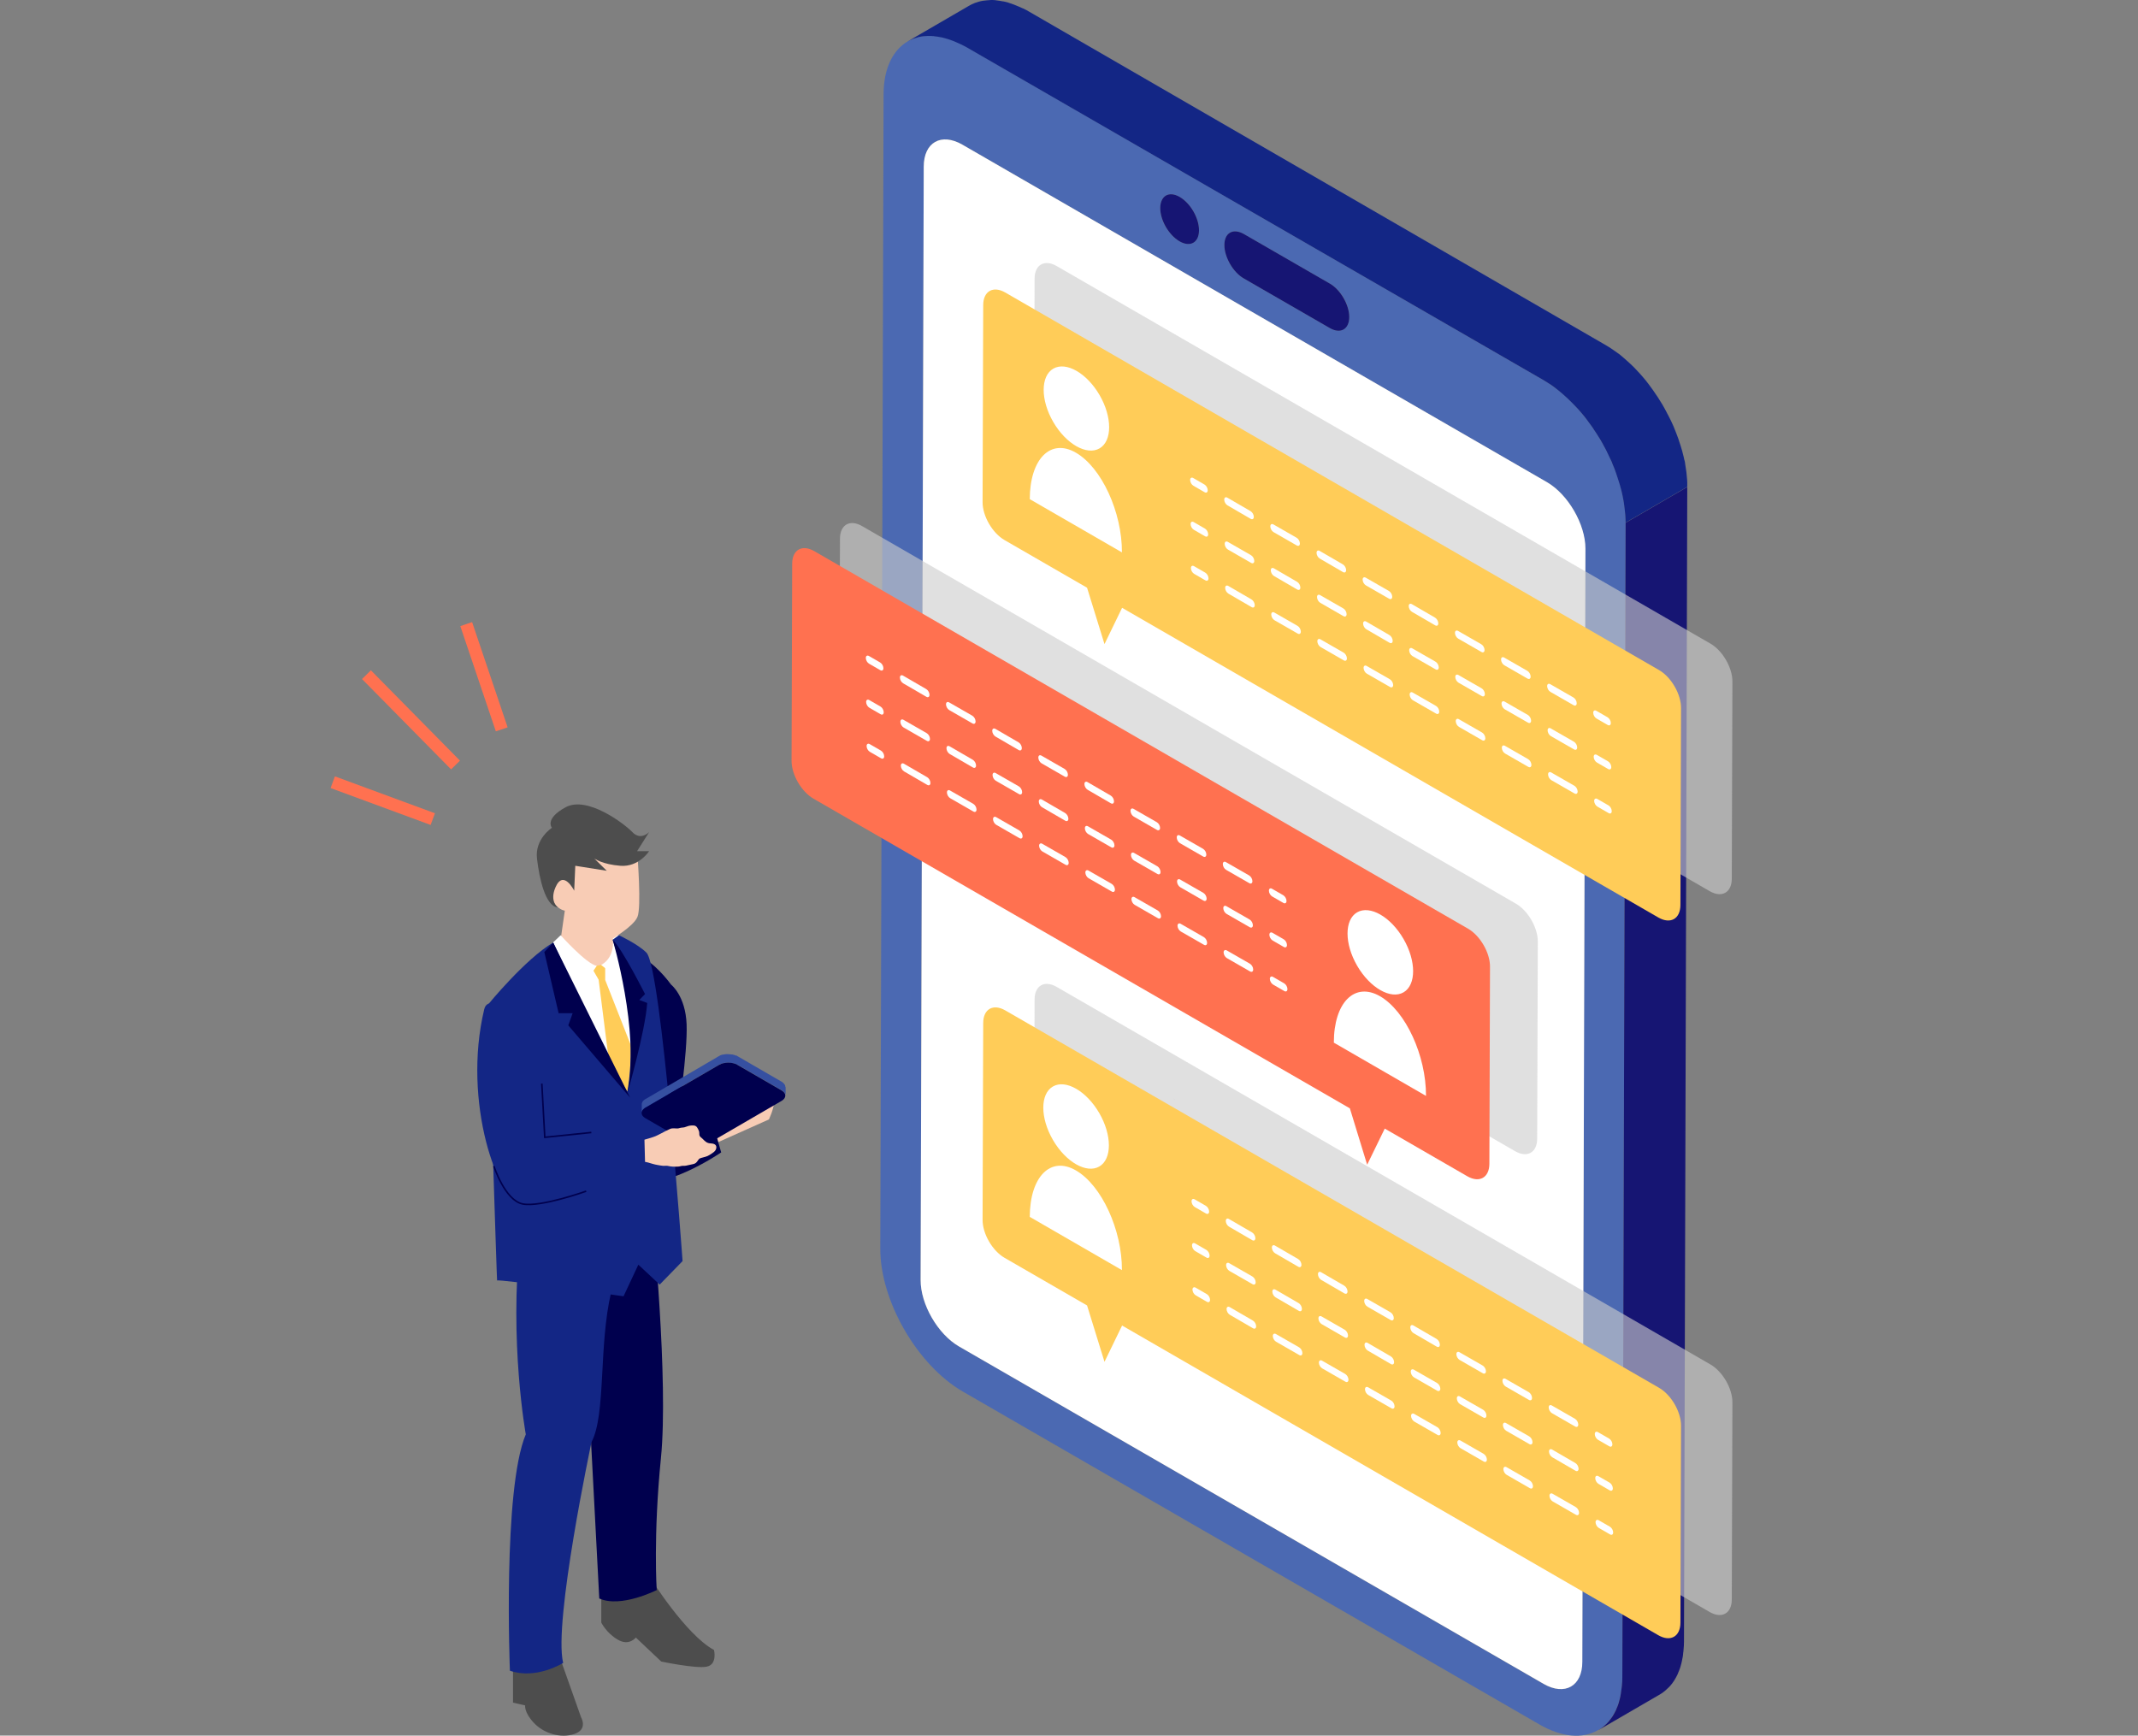 <?xml version="1.0" encoding="utf-8"?>
<!-- Generator: Adobe Illustrator 27.0.0, SVG Export Plug-In . SVG Version: 6.00 Build 0)  -->
<svg version="1.1" id="_レイヤー_2" xmlns="http://www.w3.org/2000/svg" xmlns:xlink="http://www.w3.org/1999/xlink" x="0px"
	 y="0px" viewBox="0 0 1373.2 1114.8" style="enable-background:new 0 0 1373.2 1114.8;" xml:space="preserve">
<rect x="0" y="0" width="1373.2" height="1114.8" fill="#808080" stroke="none"/>
<style type="text/css">
	.st0{fill:#4B69B2;}
	.st1{fill:#161573;}
	.st2{fill:#FFFFFF;}
	.st3{fill:#132685;}
	.st4{fill:#00004E;}
	.st5{fill:#FF7150;}
	.st6{opacity:0.61;}
	.st7{fill:#CCCCCC;}
	.st8{fill:#FFCC58;}
	.st9{fill:#4D4D4D;}
	.st10{fill:#F8CCB5;}
	.st11{fill:#040000;}
	.st12{fill:#3650A1;}
	.st13{fill:none;stroke:#00004E;stroke-miterlimit:10;}
</style>
<g id="_レイヤー_1-2">
	<g>
		<g>
			<g>
				<g>
					<g>
						<path class="st0" d="M991.1,244c29.2,16.9,53.1,58.2,53,91.8l-2.1,741.4c-0.1,33.6-24.1,47.3-53.3,30.4L618.4,893.8
							c-29.2-16.9-53.1-58.2-53-91.8l2.1-741.4c0.1-33.6,24.1-47.3,53.3-30.4L991.1,244L991.1,244z M1016.2,1067.4l2-715
							c0-15.7-11-34.9-24.7-42.7L618.1,92.9c-13.6-7.9-24.8-1.5-24.8,14.2l-2,715c0,15.6,11,34.9,24.6,42.7l375.5,216.8
							C1005,1089.4,1016.2,1083,1016.2,1067.4 M798.9,150.3c-6.8-3.9-12.5-0.8-12.5,7.1c0,7.9,5.6,17.5,12.4,21.4l55.3,31.9
							c6.8,3.9,12.4,0.8,12.5-7.1s-5.5-17.5-12.4-21.4L798.9,150.3 M757.7,126.5c-6.9-4-12.4-0.8-12.5,7.1s5.5,17.5,12.4,21.4
							c6.9,4,12.4,0.8,12.5-7.1S764.6,130.4,757.7,126.5"/>
						<path class="st1" d="M757.7,126.5c6.9,4,12.4,13.5,12.4,21.4c0,7.9-5.6,11.1-12.5,7.1c-6.9-4-12.4-13.5-12.4-21.4
							C745.3,125.7,750.8,122.5,757.7,126.5z"/>
						<path class="st1" d="M854.2,182.2c6.8,3.9,12.4,13.6,12.4,21.4c0,7.9-5.6,11.1-12.5,7.1l-55.3-31.9
							c-6.8-3.9-12.4-13.6-12.4-21.4c0-7.9,5.6-11,12.5-7.1L854.2,182.2L854.2,182.2z"/>
						<path class="st2" d="M993.6,309.7c13.6,7.9,24.7,27.1,24.7,42.7l-2,715c0,15.6-11.2,22-24.8,14.2L615.9,864.8
							c-13.6-7.9-24.7-27.1-24.6-42.7l2-715c0-15.7,11.2-22,24.8-14.2L993.6,309.7L993.6,309.7z"/>
					</g>
					<path class="st1" d="M1044.1,335.8l-2.1,741.4c0,1.9-0.1,3.8-0.3,5.6c0,0.6-0.2,1.2-0.2,1.7c-0.2,1.2-0.3,2.4-0.5,3.6
						c-0.1,0.5-0.2,1.1-0.3,1.6c-0.2,1.1-0.5,2.2-0.8,3.2c-0.2,0.5-0.3,1-0.4,1.4c-0.4,1.2-0.8,2.3-1.3,3.3
						c-0.1,0.3-0.2,0.5-0.3,0.8c-0.6,1.3-1.3,2.5-2,3.7c-0.2,0.3-0.4,0.6-0.6,0.9c-0.6,0.8-1.2,1.6-1.8,2.4c-0.3,0.3-0.6,0.7-0.9,1
						c-0.6,0.7-1.3,1.3-2,1.9c-0.3,0.3-0.6,0.5-0.9,0.8c-1,0.8-2,1.5-3.1,2.2l39.6-23c1.1-0.6,2.1-1.4,3.1-2.2
						c0.3-0.2,0.6-0.5,0.9-0.8c0.7-0.6,1.3-1.2,2-1.9c0.3-0.3,0.6-0.6,0.9-1c0.6-0.7,1.2-1.5,1.8-2.4c0.2-0.3,0.4-0.6,0.6-0.9
						c0.7-1.2,1.4-2.4,2-3.7c0.1-0.2,0.2-0.5,0.3-0.8c0.5-1.1,0.9-2.2,1.3-3.3c0.2-0.5,0.3-1,0.4-1.4c0.3-1,0.6-2.1,0.8-3.2
						c0.1-0.5,0.2-1,0.3-1.6c0.1-0.3,0.1-0.6,0.2-0.9c0.2-0.9,0.2-1.8,0.3-2.7c0.1-0.6,0.2-1.1,0.2-1.7c0.2-1.8,0.3-3.7,0.3-5.6
						l2.1-741.4L1044.1,335.8L1044.1,335.8z"/>
					<path class="st3" d="M1001.1,250.9c1.6,1.3,3.1,2.6,4.6,4c0.3,0.3,0.7,0.6,1,0.9c1.8,1.7,3.6,3.5,5.4,5.4
						c0.5,0.5,1,1.1,1.5,1.6c1.2,1.4,2.5,2.8,3.6,4.2c0.6,0.7,1.2,1.5,1.8,2.3c1,1.3,2,2.7,3,4.1c0.6,0.8,1.2,1.6,1.7,2.5
						c1,1.4,1.9,2.9,2.8,4.3c0.5,0.8,1,1.6,1.5,2.4c1,1.7,1.9,3.4,2.8,5.1c0.3,0.6,0.7,1.2,1,1.9c1.2,2.4,2.3,4.7,3.4,7.1
						c0.2,0.5,0.4,1,0.6,1.6c0.8,1.9,1.6,3.8,2.2,5.7c0.3,0.9,0.6,1.8,0.9,2.7c0.5,1.5,0.9,2.9,1.4,4.4c0.3,1,0.5,1.9,0.8,2.9
						c0.4,1.4,0.7,2.8,1,4.2c0.2,1,0.4,2.1,0.6,3.1c0.2,1.1,0.4,2.2,0.5,3.3s0.3,2.2,0.4,3.2c0.1,1.1,0.2,2.2,0.3,3.2
						c0.1,1.6,0.2,3.2,0.2,4.7l39.6-23c0-1,0-2,0-3c0-0.6-0.1-1.1-0.1-1.7c-0.1-1.1-0.2-2.1-0.3-3.2c-0.1-1.1-0.2-2.2-0.4-3.2
						c-0.2-1.1-0.3-2.2-0.5-3.3c-0.1-0.5-0.1-1-0.2-1.5s-0.2-1-0.4-1.5c-0.3-1.4-0.6-2.8-1-4.2c-0.2-1-0.5-1.9-0.8-2.9
						c-0.4-1.5-0.9-2.9-1.4-4.4c-0.2-0.6-0.4-1.3-0.6-1.9c-0.1-0.3-0.2-0.5-0.3-0.8c-0.7-1.9-1.4-3.8-2.2-5.7
						c-0.2-0.5-0.4-1-0.6-1.5c-1-2.4-2.2-4.8-3.4-7.1c-0.3-0.6-0.7-1.2-1-1.9c-0.9-1.7-1.8-3.4-2.8-5.1c-0.5-0.8-1-1.6-1.5-2.4
						c-0.9-1.5-1.8-2.9-2.8-4.3c-0.6-0.8-1.1-1.6-1.7-2.5c-1-1.4-2-2.7-3-4.1c-0.6-0.8-1.2-1.5-1.8-2.3c-1.2-1.4-2.4-2.9-3.6-4.2
						c-0.5-0.6-1-1.1-1.5-1.6c-1.7-1.9-3.5-3.7-5.4-5.4c-0.3-0.3-0.7-0.6-1-0.9c-1.5-1.4-3.1-2.7-4.6-4c-0.2-0.1-0.4-0.3-0.6-0.5
						c-0.9-0.7-1.8-1.3-2.7-1.9c-0.6-0.4-1.1-0.8-1.7-1.2c-1.7-1.2-3.4-2.2-5.1-3.2L660.5,7.2c-0.8-0.5-1.6-0.9-2.4-1.3
						c-0.5-0.3-1-0.5-1.6-0.7c-0.9-0.4-1.8-0.9-2.7-1.2c-0.9-0.4-1.8-0.7-2.7-1.1c-0.9-0.3-1.7-0.6-2.6-0.9
						c-0.4-0.1-0.7-0.3-1.1-0.4c-1-0.3-2-0.5-2.9-0.7c0,0-0.1,0-0.2,0c-1.5-0.3-3-0.5-4.5-0.7c-0.2,0-0.3,0-0.5-0.1
						c-1-0.1-2-0.1-3-0.1c-0.3,0-0.6,0.1-0.9,0.1c-0.5,0-1,0.1-1.6,0.1c-0.9,0.1-1.8,0.2-2.6,0.3c-0.5,0.1-1,0.2-1.5,0.3
						c-0.9,0.2-1.8,0.5-2.6,0.8c-0.4,0.1-0.8,0.2-1.2,0.4c-1.2,0.5-2.4,1-3.5,1.7l-39.6,23c1.1-0.6,2.3-1.2,3.5-1.7
						c0.4-0.1,0.8-0.3,1.2-0.4c0.9-0.3,1.7-0.5,2.6-0.8c0.5-0.1,1-0.2,1.5-0.3c0.9-0.1,1.7-0.3,2.6-0.3c0.5,0,1-0.1,1.6-0.1
						c1.2,0,2.5,0,3.8,0.1c0.2,0,0.3,0,0.5,0.1c1.5,0.1,2.9,0.4,4.5,0.7c0,0,0.1,0,0.2,0c1.3,0.3,2.6,0.7,4,1.1
						c0.8,0.3,1.7,0.6,2.6,0.9c0.9,0.3,1.8,0.7,2.7,1.1c0.9,0.4,1.8,0.8,2.7,1.2c1.3,0.6,2.6,1.3,3.9,2L991.1,244
						c1.7,1,3.4,2.1,5.1,3.2c0.6,0.4,1.1,0.8,1.7,1.2C999,249.2,1000,250.1,1001.1,250.9L1001.1,250.9z"/>
				</g>
				<g>
					<path class="st4" d="M754.3,706.6c0,0-0.2-0.5-0.3-1.4L754.3,706.6z"/>
					<path class="st5" d="M755.2,394.5c0-0.1-0.2-0.6-0.3-1.4L755.2,394.5z"/>
				</g>
			</g>
			<g>
				<g class="st6">
					<path class="st7" d="M1098.6,413.4c7.8,4.5,14.2,15.5,14.1,24.5l-0.4,126.4c0,9-6.4,12.6-14.2,8.1L753.7,373.4l-11.3,23.3
						l-11.2-36.2l-53-30.6c-7.8-4.5-14.2-15.5-14.1-24.5l0.4-126.4c0-9,6.4-12.6,14.2-8.1L1098.6,413.4L1098.6,413.4z"/>
				</g>
				<g class="st6">
					<path class="st7" d="M1098.6,876.4c7.8,4.5,14.2,15.5,14.1,24.5l-0.4,126.4c0,9-6.4,12.6-14.2,8.1L753.7,836.4l-11.3,23.3
						l-11.2-36.2l-53-30.6c-7.8-4.5-14.2-15.5-14.1-24.5l0.4-126.4c0-9,6.4-12.6,14.2-8.1L1098.6,876.4L1098.6,876.4z"/>
				</g>
				<g class="st6">
					<path class="st7" d="M973.6,580.4c7.8,4.5,14.2,15.5,14.1,24.5l-0.4,126.4c0,9-6.4,12.6-14.2,8.1l-53-30.6L908.9,732
						l-11.2-36.2L553.2,496.9c-7.8-4.5-14.2-15.5-14.1-24.5l0.4-126.4c0-9,6.4-12.6,14.2-8.1L973.6,580.4L973.6,580.4z"/>
				</g>
			</g>
			<g>
				<g>
					<path class="st8" d="M1065.6,891.4c7.8,4.5,14.2,15.5,14.1,24.5l-0.4,126.3c0,9-6.4,12.6-14.2,8.1L720.7,851.4l-11.3,23.3
						l-11.2-36.2l-53-30.6c-7.8-4.5-14.2-15.5-14.1-24.5l0.4-126.3c0-9,6.4-12.6,14.2-8.1L1065.6,891.4L1065.6,891.4z"/>
					<g>
						<path class="st2" d="M691.1,751.8c16.4,9.5,29.6,38.1,29.5,64l-59.2-34.2C661.5,755.7,674.8,742.3,691.1,751.8L691.1,751.8z"
							/>
						
							<ellipse transform="matrix(0.865 -0.502 0.502 0.865 -269.676 445.144)" class="st2" cx="691.2" cy="723" rx="17.2" ry="29.7"/>
					</g>
				</g>
				<g>
					<path class="st2" d="M774.5,774.5c1.2,0.7,2.1,2.3,2.1,3.7s-1,1.9-2.1,1.2l-7.1-4.1c-1.2-0.7-2.1-2.3-2.1-3.7s1-1.9,2.1-1.2
						L774.5,774.5L774.5,774.5z"/>
					<path class="st2" d="M1011.6,911.3c1.2,0.7,2.1,2.3,2.1,3.7s-1,1.9-2.1,1.2l-14.8-8.5c-1.2-0.7-2.1-2.3-2.1-3.7s1-1.9,2.1-1.2
						L1011.6,911.3L1011.6,911.3z"/>
					<path class="st2" d="M981.9,894.2c1.2,0.7,2.1,2.3,2.1,3.7s-1,1.9-2.1,1.2l-14.8-8.5c-1.2-0.7-2.1-2.3-2.1-3.7s1-1.9,2.1-1.2
						L981.9,894.2L981.9,894.2z"/>
					<path class="st2" d="M952.3,877.1c1.2,0.7,2.1,2.3,2.1,3.7c0,1.3-1,1.9-2.1,1.2l-14.8-8.5c-1.2-0.7-2.1-2.3-2.1-3.7
						s1-1.9,2.1-1.2L952.3,877.1L952.3,877.1z"/>
					<path class="st2" d="M922.7,860c1.2,0.7,2.1,2.3,2.1,3.7s-1,1.9-2.1,1.2l-14.8-8.6c-1.2-0.7-2.1-2.3-2.1-3.7s1-1.9,2.1-1.2
						L922.7,860L922.7,860z"/>
					<path class="st2" d="M893.1,842.9c1.2,0.7,2.1,2.3,2.1,3.7s-1,1.9-2.1,1.2l-14.8-8.5c-1.2-0.7-2.1-2.3-2.1-3.7s1-1.9,2.1-1.2
						L893.1,842.9L893.1,842.9z"/>
					<path class="st2" d="M863.4,825.8c1.2,0.7,2.1,2.3,2.1,3.7s-1,1.9-2.1,1.2l-14.8-8.6c-1.2-0.7-2.1-2.3-2.1-3.7s1-1.9,2.1-1.2
						L863.4,825.8L863.4,825.8z"/>
					<path class="st2" d="M833.8,808.7c1.2,0.7,2.1,2.3,2.1,3.7s-1,1.9-2.1,1.2L819,805c-1.2-0.7-2.1-2.3-2.1-3.7s1-1.9,2.1-1.2
						L833.8,808.7L833.8,808.7z"/>
					<path class="st2" d="M804.2,791.6c1.2,0.7,2.1,2.3,2.1,3.7s-1,1.9-2.1,1.2l-14.8-8.6c-1.2-0.7-2.1-2.3-2.1-3.7s1-1.9,2.1-1.2
						L804.2,791.6L804.2,791.6z"/>
					<path class="st2" d="M1033.5,924c1.2,0.7,2.1,2.3,2.1,3.7s-1,1.9-2.1,1.2l-7.1-4.1c-1.2-0.7-2.1-2.3-2.1-3.7s1-1.9,2.1-1.2
						L1033.5,924L1033.5,924z"/>
					<path class="st2" d="M774.8,802.8c1.2,0.7,2.1,2.3,2.1,3.7s-1,1.9-2.1,1.2l-7.1-4.1c-1.2-0.7-2.1-2.3-2.1-3.7s1-1.9,2.1-1.2
						L774.8,802.8L774.8,802.8z"/>
					<path class="st2" d="M1011.8,939.7c1.2,0.7,2.1,2.3,2.1,3.7s-1,1.9-2.1,1.2L997,936c-1.2-0.7-2.1-2.3-2.1-3.7s1-1.9,2.1-1.2
						L1011.8,939.7z"/>
					<path class="st2" d="M982.2,922.6c1.2,0.7,2.1,2.3,2.1,3.7s-1,1.9-2.1,1.2l-14.8-8.5c-1.2-0.7-2.1-2.3-2.1-3.7s1-1.9,2.1-1.2
						L982.2,922.6L982.2,922.6z"/>
					<path class="st2" d="M952.6,905.5c1.2,0.7,2.1,2.3,2.1,3.7s-1,1.9-2.1,1.2l-14.8-8.5c-1.2-0.7-2.1-2.3-2.1-3.7s1-1.9,2.1-1.2
						L952.6,905.5z"/>
					<path class="st2" d="M923,888.3c1.2,0.7,2.1,2.3,2.1,3.7c0,1.3-1,1.9-2.1,1.2l-14.8-8.5c-1.2-0.7-2.1-2.3-2.1-3.7
						s1-1.9,2.1-1.2L923,888.3L923,888.3z"/>
					<path class="st2" d="M893.3,871.2c1.2,0.7,2.1,2.3,2.1,3.7s-1,1.9-2.1,1.2l-14.8-8.6c-1.2-0.7-2.1-2.3-2.1-3.7s1-1.9,2.1-1.2
						L893.3,871.2L893.3,871.2z"/>
					<path class="st2" d="M863.7,854.1c1.2,0.7,2.1,2.3,2.1,3.7s-1,1.9-2.1,1.2l-14.8-8.5c-1.2-0.7-2.1-2.3-2.1-3.7s1-1.9,2.1-1.2
						L863.7,854.1L863.7,854.1z"/>
					<path class="st2" d="M834.1,837c1.2,0.7,2.1,2.3,2.1,3.7s-1,1.9-2.1,1.2l-14.8-8.6c-1.2-0.7-2.1-2.3-2.1-3.7s1-1.9,2.1-1.2
						L834.1,837L834.1,837z"/>
					<path class="st2" d="M804.4,819.9c1.2,0.7,2.1,2.3,2.1,3.7s-1,1.9-2.1,1.2l-14.8-8.5c-1.2-0.7-2.1-2.3-2.1-3.7s1-1.9,2.1-1.2
						L804.4,819.9L804.4,819.9z"/>
					<path class="st2" d="M1033.8,952.3c1.2,0.7,2.1,2.3,2.1,3.7s-1,1.9-2.1,1.2l-7.1-4.1c-1.2-0.7-2.1-2.3-2.1-3.7s1-1.9,2.1-1.2
						L1033.8,952.3L1033.8,952.3z"/>
					<path class="st2" d="M775.1,831.2c1.2,0.7,2.1,2.3,2.1,3.7c0,1.4-1,1.9-2.1,1.2l-7.1-4.1c-1.2-0.7-2.1-2.3-2.1-3.7
						c0-1.3,1-1.9,2.1-1.2L775.1,831.2L775.1,831.2z"/>
					<path class="st2" d="M1012.1,968c1.2,0.7,2.1,2.3,2.1,3.7c0,1.4-1,1.9-2.1,1.2l-14.8-8.5c-1.2-0.7-2.1-2.3-2.1-3.7
						c0-1.3,1-1.9,2.1-1.2L1012.1,968L1012.1,968z"/>
					<path class="st2" d="M982.5,950.9c1.2,0.7,2.1,2.3,2.1,3.7c0,1.4-1,1.9-2.1,1.2l-14.8-8.5c-1.2-0.7-2.1-2.3-2.1-3.7
						c0-1.3,1-1.9,2.1-1.2L982.5,950.9L982.5,950.9z"/>
					<path class="st2" d="M952.9,933.8c1.2,0.7,2.1,2.3,2.1,3.7c0,1.4-1,1.9-2.1,1.2l-14.8-8.5c-1.2-0.7-2.1-2.3-2.1-3.7
						c0-1.3,1-1.9,2.1-1.2L952.9,933.8L952.9,933.8z"/>
					<path class="st2" d="M923.2,916.7c1.2,0.7,2.1,2.3,2.1,3.7c0,1.4-1,1.9-2.1,1.2l-14.8-8.5c-1.2-0.7-2.1-2.3-2.1-3.7
						c0-1.3,1-1.9,2.1-1.2L923.2,916.7L923.2,916.7z"/>
					<path class="st2" d="M893.6,899.6c1.2,0.7,2.1,2.3,2.1,3.7c0,1.4-1,1.9-2.1,1.2l-14.8-8.5c-1.2-0.7-2.1-2.3-2.1-3.7
						c0-1.3,1-1.9,2.1-1.2L893.6,899.6L893.6,899.6z"/>
					<path class="st2" d="M864,882.5c1.2,0.7,2.1,2.3,2.1,3.7c0,1.4-1,1.9-2.1,1.2l-14.8-8.5c-1.2-0.7-2.1-2.3-2.1-3.7
						c0-1.3,1-1.9,2.1-1.2L864,882.5L864,882.5z"/>
					<path class="st2" d="M834.4,865.4c1.2,0.7,2.1,2.3,2.1,3.7c0,1.4-1,1.9-2.1,1.2l-14.8-8.5c-1.2-0.7-2.1-2.3-2.1-3.7
						c0-1.3,1-1.9,2.1-1.2L834.4,865.4L834.4,865.4z"/>
					<path class="st2" d="M804.7,848.2c1.2,0.7,2.1,2.3,2.1,3.7c0,1.4-1,1.9-2.1,1.2l-14.8-8.6c-1.2-0.7-2.1-2.3-2.1-3.7
						c0-1.3,1-1.9,2.1-1.2L804.7,848.2L804.7,848.2z"/>
					<path class="st2" d="M1034,980.6c1.2,0.7,2.1,2.3,2.1,3.7c0,1.4-1,1.9-2.1,1.2l-7.1-4.1c-1.2-0.7-2.1-2.3-2.1-3.7
						c0-1.3,1-1.9,2.1-1.2L1034,980.6L1034,980.6z"/>
				</g>
			</g>
			<g>
				<g>
					<path class="st5" d="M942.9,596.5c7.8,4.5,14.2,15.5,14.1,24.5l-0.4,126.4c0,9-6.4,12.6-14.2,8.1l-53-30.6l-11.3,23.2
						L867,711.9L522.5,513c-7.8-4.5-14.2-15.5-14.1-24.5l0.4-126.4c0-9,6.4-12.6,14.2-8.1L942.9,596.5L942.9,596.5z"/>
					<g>
						<path class="st2" d="M886.4,639.9c16.4,9.5,29.6,38.1,29.5,64l-59.2-34.2C856.7,643.8,870.1,630.5,886.4,639.9L886.4,639.9z"
							/>
						
							<ellipse transform="matrix(0.865 -0.502 0.502 0.865 -187.033 528.111)" class="st2" cx="886.5" cy="611.1" rx="17.2" ry="29.7"/>
					</g>
				</g>
				<g>
					<path class="st2" d="M565.3,425.5c1.2,0.7,2.1,2.3,2.1,3.7s-1,1.9-2.1,1.2l-7.1-4.1c-1.2-0.7-2.1-2.3-2.1-3.7s1-1.9,2.1-1.2
						L565.3,425.5L565.3,425.5z"/>
					<path class="st2" d="M802.3,562.3c1.2,0.7,2.1,2.3,2.1,3.7s-1,1.9-2.1,1.2l-14.8-8.5c-1.2-0.7-2.1-2.3-2.1-3.7s1-1.9,2.1-1.2
						L802.3,562.3L802.3,562.3z"/>
					<path class="st2" d="M772.7,545.2c1.2,0.7,2.1,2.3,2.1,3.7s-1,1.9-2.1,1.2l-14.8-8.5c-1.2-0.7-2.1-2.3-2.1-3.7s1-1.9,2.1-1.2
						L772.7,545.2L772.7,545.2z"/>
					<path class="st2" d="M743,528.1c1.2,0.7,2.1,2.3,2.1,3.7c0,1.3-1,1.9-2.1,1.2l-14.8-8.5c-1.2-0.7-2.1-2.3-2.1-3.7
						s1-1.9,2.1-1.2L743,528.1L743,528.1z"/>
					<path class="st2" d="M713.4,511c1.2,0.7,2.1,2.3,2.1,3.7s-1,1.9-2.1,1.2l-14.8-8.6c-1.2-0.7-2.1-2.3-2.1-3.7s1-1.9,2.1-1.2
						L713.4,511z"/>
					<path class="st2" d="M683.8,493.9c1.2,0.7,2.1,2.3,2.1,3.7s-1,1.9-2.1,1.2l-14.8-8.5c-1.2-0.7-2.1-2.3-2.1-3.7s1-1.9,2.1-1.2
						L683.8,493.9L683.8,493.9z"/>
					<path class="st2" d="M654.2,476.8c1.2,0.7,2.1,2.3,2.1,3.7s-1,1.9-2.1,1.2l-14.8-8.6c-1.2-0.7-2.1-2.3-2.1-3.7s1-1.9,2.1-1.2
						L654.2,476.8L654.2,476.8z"/>
					<path class="st2" d="M624.5,459.7c1.2,0.7,2.1,2.3,2.1,3.7s-1,1.9-2.1,1.2l-14.8-8.5c-1.2-0.7-2.1-2.3-2.1-3.7s1-1.9,2.1-1.2
						L624.5,459.7L624.5,459.7z"/>
					<path class="st2" d="M594.9,442.6c1.2,0.7,2.1,2.3,2.1,3.7s-1,1.9-2.1,1.2l-14.8-8.6c-1.2-0.7-2.1-2.3-2.1-3.7s1-1.9,2.1-1.2
						L594.9,442.6L594.9,442.6z"/>
					<path class="st2" d="M824.2,575c1.2,0.7,2.1,2.3,2.1,3.7s-1,1.9-2.1,1.2l-7.1-4.1c-1.2-0.7-2.1-2.3-2.1-3.7s1-1.9,2.1-1.2
						L824.2,575L824.2,575z"/>
					<path class="st2" d="M565.5,453.8c1.2,0.7,2.1,2.3,2.1,3.7s-1,1.9-2.1,1.2l-7.1-4.1c-1.2-0.7-2.1-2.3-2.1-3.7s1-1.9,2.1-1.2
						L565.5,453.8L565.5,453.8z"/>
					<path class="st2" d="M802.6,590.6c1.2,0.7,2.1,2.3,2.1,3.7s-1,1.9-2.1,1.2l-14.8-8.5c-1.2-0.7-2.1-2.3-2.1-3.7s1-1.9,2.1-1.2
						L802.6,590.6z"/>
					<path class="st2" d="M772.9,573.5c1.2,0.7,2.1,2.3,2.1,3.7s-1,1.9-2.1,1.2l-14.8-8.5c-1.2-0.7-2.1-2.3-2.1-3.7s1-1.9,2.1-1.2
						L772.9,573.5L772.9,573.5z"/>
					<path class="st2" d="M743.3,556.4c1.2,0.7,2.1,2.3,2.1,3.7s-1,1.9-2.1,1.2l-14.8-8.5c-1.2-0.7-2.1-2.3-2.1-3.7s1-1.9,2.1-1.2
						L743.3,556.4z"/>
					<path class="st2" d="M713.7,539.3c1.2,0.7,2.1,2.3,2.1,3.7c0,1.3-1,1.9-2.1,1.2l-14.8-8.5c-1.2-0.7-2.1-2.3-2.1-3.7
						s1-1.9,2.1-1.2L713.7,539.3L713.7,539.3z"/>
					<path class="st2" d="M684.1,522.2c1.2,0.7,2.1,2.3,2.1,3.7s-1,1.9-2.1,1.2l-14.8-8.6c-1.2-0.7-2.1-2.3-2.1-3.7s1-1.9,2.1-1.2
						L684.1,522.2L684.1,522.2z"/>
					<path class="st2" d="M654.4,505.1c1.2,0.7,2.1,2.3,2.1,3.7s-1,1.9-2.1,1.2l-14.8-8.5c-1.2-0.7-2.1-2.3-2.1-3.7s1-1.9,2.1-1.2
						L654.4,505.1L654.4,505.1z"/>
					<path class="st2" d="M624.8,488c1.2,0.7,2.1,2.3,2.1,3.7s-1,1.9-2.1,1.2l-14.8-8.6c-1.2-0.7-2.1-2.3-2.1-3.7s1-1.9,2.1-1.2
						L624.8,488L624.8,488z"/>
					<path class="st2" d="M595.2,470.9c1.2,0.7,2.1,2.3,2.1,3.7s-1,1.9-2.1,1.2l-14.8-8.5c-1.2-0.7-2.1-2.3-2.1-3.7s1-1.9,2.1-1.2
						L595.2,470.9L595.2,470.9z"/>
					<path class="st2" d="M824.5,603.3c1.2,0.7,2.1,2.3,2.1,3.7s-1,1.9-2.1,1.2l-7.1-4.1c-1.2-0.7-2.1-2.3-2.1-3.7s1-1.9,2.1-1.2
						L824.5,603.3L824.5,603.3z"/>
					<path class="st2" d="M565.8,482.1c1.2,0.7,2.1,2.3,2.1,3.7c0,1.4-1,1.9-2.1,1.2l-7.1-4.1c-1.2-0.7-2.1-2.3-2.1-3.7
						c0-1.4,1-1.9,2.1-1.2L565.8,482.1L565.8,482.1z"/>
					<path class="st2" d="M802.8,619c1.2,0.7,2.1,2.3,2.1,3.7c0,1.4-1,1.9-2.1,1.2l-14.8-8.5c-1.2-0.7-2.1-2.3-2.1-3.7
						c0-1.3,1-1.9,2.1-1.2L802.8,619L802.8,619z"/>
					<path class="st2" d="M773.2,601.9c1.2,0.7,2.1,2.3,2.1,3.7c0,1.4-1,1.9-2.1,1.2l-14.8-8.5c-1.2-0.7-2.1-2.3-2.1-3.7
						c0-1.3,1-1.9,2.1-1.2L773.2,601.9L773.2,601.9z"/>
					<path class="st2" d="M743.6,584.8c1.2,0.7,2.1,2.3,2.1,3.7c0,1.4-1,1.9-2.1,1.2l-14.8-8.5c-1.2-0.7-2.1-2.3-2.1-3.7
						c0-1.3,1-1.9,2.1-1.2L743.6,584.8L743.6,584.8z"/>
					<path class="st2" d="M714,567.7c1.2,0.7,2.1,2.3,2.1,3.7c0,1.4-1,1.9-2.1,1.2l-14.8-8.5c-1.2-0.7-2.1-2.3-2.1-3.7
						c0-1.3,1-1.9,2.1-1.2L714,567.7L714,567.7z"/>
					<path class="st2" d="M684.3,550.5c1.2,0.7,2.1,2.3,2.1,3.7c0,1.4-1,1.9-2.1,1.2l-14.8-8.5c-1.2-0.7-2.1-2.3-2.1-3.7
						c0-1.3,1-1.9,2.1-1.2L684.3,550.5L684.3,550.5z"/>
					<path class="st2" d="M654.7,533.4c1.2,0.7,2.1,2.3,2.1,3.7c0,1.4-1,1.9-2.1,1.2l-14.8-8.5c-1.2-0.7-2.1-2.3-2.1-3.7
						c0-1.3,1-1.9,2.1-1.2L654.7,533.4L654.7,533.4z"/>
					<path class="st2" d="M625.1,516.3c1.2,0.7,2.1,2.3,2.1,3.7c0,1.4-1,1.9-2.1,1.2l-14.8-8.5c-1.2-0.7-2.1-2.3-2.1-3.7
						c0-1.4,1-1.9,2.1-1.2L625.1,516.3L625.1,516.3z"/>
					<path class="st2" d="M595.5,499.2c1.2,0.7,2.1,2.3,2.1,3.7c0,1.4-1,1.9-2.1,1.2l-14.8-8.6c-1.2-0.7-2.1-2.3-2.1-3.7
						c0-1.4,1-1.9,2.1-1.2L595.5,499.2L595.5,499.2z"/>
					<path class="st2" d="M824.8,631.6c1.2,0.7,2.1,2.3,2.1,3.7c0,1.4-1,1.9-2.1,1.2l-7.1-4.1c-1.2-0.7-2.1-2.3-2.1-3.7
						c0-1.3,1-1.9,2.1-1.2L824.8,631.6L824.8,631.6z"/>
				</g>
			</g>
			<g>
				<g>
					<path class="st8" d="M1065.6,430.4c7.8,4.5,14.2,15.5,14.1,24.5l-0.4,126.3c0,9-6.4,12.6-14.2,8.1L720.7,390.4l-11.3,23.3
						l-11.2-36.2l-53-30.6c-7.8-4.5-14.2-15.5-14.1-24.5l0.4-126.4c0-9,6.4-12.6,14.2-8.1L1065.6,430.4L1065.6,430.4z"/>
					<g>
						<path class="st2" d="M691.1,290.8c16.4,9.5,29.6,38.1,29.5,64l-59.2-34.2C661.5,294.7,674.8,281.3,691.1,290.8L691.1,290.8z"
							/>
						
							<ellipse transform="matrix(0.865 -0.502 0.502 0.865 -38.052 382.748)" class="st2" cx="691.2" cy="262" rx="17.2" ry="29.6"/>
					</g>
				</g>
				<g>
					<path class="st2" d="M773.6,311.2c1.2,0.7,2.1,2.3,2.1,3.7s-1,1.9-2.1,1.2l-7.1-4.1c-1.2-0.7-2.1-2.3-2.1-3.7s1-1.9,2.1-1.2
						L773.6,311.2L773.6,311.2z"/>
					<path class="st2" d="M1010.6,448c1.2,0.7,2.1,2.3,2.1,3.7s-1,1.9-2.1,1.2l-14.8-8.5c-1.2-0.7-2.1-2.3-2.1-3.7s1-1.9,2.1-1.2
						L1010.6,448L1010.6,448z"/>
					<path class="st2" d="M981,430.9c1.2,0.7,2.1,2.3,2.1,3.7s-1,1.9-2.1,1.2l-14.8-8.5c-1.2-0.7-2.1-2.3-2.1-3.7s1-1.9,2.1-1.2
						L981,430.9L981,430.9z"/>
					<path class="st2" d="M951.4,413.8c1.2,0.7,2.1,2.3,2.1,3.7c0,1.4-1,1.9-2.1,1.2l-14.8-8.5c-1.2-0.7-2.1-2.3-2.1-3.7
						s1-1.9,2.1-1.2L951.4,413.8L951.4,413.8z"/>
					<path class="st2" d="M921.7,396.7c1.2,0.7,2.1,2.3,2.1,3.7s-1,1.9-2.1,1.2l-14.8-8.6c-1.2-0.7-2.1-2.3-2.1-3.7s1-1.9,2.1-1.2
						L921.7,396.7L921.7,396.7z"/>
					<path class="st2" d="M892.1,379.6c1.2,0.7,2.1,2.3,2.1,3.7s-1,1.9-2.1,1.2l-14.8-8.5c-1.2-0.7-2.1-2.3-2.1-3.7s1-1.9,2.1-1.2
						L892.1,379.6L892.1,379.6z"/>
					<path class="st2" d="M862.5,362.5c1.2,0.7,2.1,2.3,2.1,3.7s-1,1.9-2.1,1.2l-14.8-8.6c-1.2-0.7-2.1-2.3-2.1-3.7s1-1.9,2.1-1.2
						L862.5,362.5L862.5,362.5z"/>
					<path class="st2" d="M832.8,345.4c1.2,0.7,2.1,2.3,2.1,3.7s-1,1.9-2.1,1.2l-14.8-8.5c-1.2-0.7-2.1-2.3-2.1-3.7s1-1.9,2.1-1.2
						L832.8,345.4L832.8,345.4z"/>
					<path class="st2" d="M803.2,328.3c1.2,0.7,2.1,2.3,2.1,3.7s-1,1.9-2.1,1.2l-14.8-8.6c-1.2-0.7-2.1-2.3-2.1-3.7s1-1.9,2.1-1.2
						L803.2,328.3L803.2,328.3z"/>
					<path class="st2" d="M1032.5,460.7c1.2,0.7,2.1,2.3,2.1,3.7s-1,1.9-2.1,1.2l-7.1-4.1c-1.2-0.7-2.1-2.3-2.1-3.7s1-1.9,2.1-1.2
						L1032.5,460.7L1032.5,460.7z"/>
					<path class="st2" d="M773.9,339.5c1.2,0.7,2.1,2.3,2.1,3.7s-1,1.9-2.1,1.2l-7.1-4.1c-1.2-0.7-2.1-2.3-2.1-3.7s1-1.9,2.1-1.2
						L773.9,339.5L773.9,339.5z"/>
					<path class="st2" d="M1010.9,476.4c1.2,0.7,2.1,2.3,2.1,3.7s-1,1.9-2.1,1.2l-14.8-8.5c-1.2-0.7-2.1-2.3-2.1-3.7s1-1.9,2.1-1.2
						L1010.9,476.4z"/>
					<path class="st2" d="M981.3,459.2c1.2,0.7,2.1,2.3,2.1,3.7s-1,1.9-2.1,1.2l-14.8-8.5c-1.2-0.7-2.1-2.3-2.1-3.7s1-1.9,2.1-1.2
						L981.3,459.2L981.3,459.2z"/>
					<path class="st2" d="M951.6,442.1c1.2,0.7,2.1,2.3,2.1,3.7s-1,1.9-2.1,1.2l-14.8-8.5c-1.2-0.7-2.1-2.3-2.1-3.7s1-1.9,2.1-1.2
						L951.6,442.1z"/>
					<path class="st2" d="M922,425c1.2,0.7,2.1,2.3,2.1,3.7c0,1.4-1,1.9-2.1,1.2l-14.8-8.5c-1.2-0.7-2.1-2.3-2.1-3.7s1-1.9,2.1-1.2
						L922,425L922,425z"/>
					<path class="st2" d="M892.4,407.9c1.2,0.7,2.1,2.3,2.1,3.7s-1,1.9-2.1,1.2l-14.8-8.6c-1.2-0.7-2.1-2.3-2.1-3.7s1-1.9,2.1-1.2
						L892.4,407.9L892.4,407.9z"/>
					<path class="st2" d="M862.8,390.8c1.2,0.7,2.1,2.3,2.1,3.7s-1,1.9-2.1,1.2l-14.8-8.5c-1.2-0.7-2.1-2.3-2.1-3.7s1-1.9,2.1-1.2
						L862.8,390.8L862.8,390.8z"/>
					<path class="st2" d="M833.1,373.7c1.2,0.7,2.1,2.3,2.1,3.7s-1,1.9-2.1,1.2l-14.8-8.6c-1.2-0.7-2.1-2.3-2.1-3.7s1-1.9,2.1-1.2
						L833.1,373.7L833.1,373.7z"/>
					<path class="st2" d="M803.5,356.6c1.2,0.7,2.1,2.3,2.1,3.7s-1,1.9-2.1,1.2l-14.8-8.5c-1.2-0.7-2.1-2.3-2.1-3.7s1-1.9,2.1-1.2
						L803.5,356.6L803.5,356.6z"/>
					<path class="st2" d="M1032.8,489c1.2,0.7,2.1,2.3,2.1,3.7s-1,1.9-2.1,1.2l-7.1-4.1c-1.2-0.7-2.1-2.3-2.1-3.7s1-1.9,2.1-1.2
						L1032.8,489L1032.8,489z"/>
					<path class="st2" d="M774.1,367.8c1.2,0.7,2.1,2.3,2.1,3.7c0,1.4-1,1.9-2.1,1.2l-7.1-4.1c-1.2-0.7-2.1-2.3-2.1-3.7
						c0-1.4,1-1.9,2.1-1.2L774.1,367.8L774.1,367.8z"/>
					<path class="st2" d="M1011.2,504.7c1.2,0.7,2.1,2.3,2.1,3.7c0,1.4-1,1.9-2.1,1.2l-14.8-8.5c-1.2-0.7-2.1-2.3-2.1-3.7
						c0-1.4,1-1.9,2.1-1.2L1011.2,504.7L1011.2,504.7z"/>
					<path class="st2" d="M981.5,487.6c1.2,0.7,2.1,2.3,2.1,3.7c0,1.4-1,1.9-2.1,1.2l-14.8-8.5c-1.2-0.7-2.1-2.3-2.1-3.7
						c0-1.4,1-1.9,2.1-1.2L981.5,487.6L981.5,487.6z"/>
					<path class="st2" d="M951.9,470.5c1.2,0.7,2.1,2.3,2.1,3.7c0,1.4-1,1.9-2.1,1.2l-14.8-8.5c-1.2-0.7-2.1-2.3-2.1-3.7
						c0-1.4,1-1.9,2.1-1.2L951.9,470.5L951.9,470.5z"/>
					<path class="st2" d="M922.3,453.4c1.2,0.7,2.1,2.3,2.1,3.7c0,1.4-1,1.9-2.1,1.2l-14.8-8.5c-1.2-0.7-2.1-2.3-2.1-3.7
						c0-1.4,1-1.9,2.1-1.2L922.3,453.4L922.3,453.4z"/>
					<path class="st2" d="M892.7,436.3c1.2,0.7,2.1,2.3,2.1,3.7c0,1.4-1,1.9-2.1,1.2l-14.8-8.5c-1.2-0.7-2.1-2.3-2.1-3.7
						c0-1.4,1-1.9,2.1-1.2L892.7,436.3L892.7,436.3z"/>
					<path class="st2" d="M863,419.2c1.2,0.7,2.1,2.3,2.1,3.7c0,1.4-1,1.9-2.1,1.2l-14.8-8.5c-1.2-0.7-2.1-2.3-2.1-3.7
						c0-1.4,1-1.9,2.1-1.2L863,419.2L863,419.2z"/>
					<path class="st2" d="M833.4,402c1.2,0.7,2.1,2.3,2.1,3.7c0,1.4-1,1.9-2.1,1.2l-14.8-8.5c-1.2-0.7-2.1-2.3-2.1-3.7
						c0-1.4,1-1.9,2.1-1.2L833.4,402L833.4,402z"/>
					<path class="st2" d="M803.8,385c1.2,0.7,2.1,2.3,2.1,3.7c0,1.4-1,1.9-2.1,1.2l-14.8-8.6c-1.2-0.7-2.1-2.3-2.1-3.7
						c0-1.4,1-1.9,2.1-1.2L803.8,385L803.8,385z"/>
					<path class="st2" d="M1033.1,517.3c1.2,0.7,2.1,2.3,2.1,3.7c0,1.4-1,1.9-2.1,1.2l-7.1-4.1c-1.2-0.7-2.1-2.3-2.1-3.7
						c0-1.3,1-1.9,2.1-1.2L1033.1,517.3L1033.1,517.3z"/>
				</g>
			</g>
		</g>
		<g>
			<path class="st9" d="M417.8,1013.7c0,0,22.8,36.4,40.8,46.1c0,0,2.3,9.3-4.7,10.7s-29.2-3.3-29.2-3.3l-16.3-15.4
				c0,0-4.4,5.7-11.7,1.3c-7.3-4.3-10.5-10.9-10.5-10.9v-25.8L417.8,1013.7L417.8,1013.7z"/>
			<path class="st9" d="M357.7,1059.2l15.5,43.8c0,0,4.6,7.7-4.2,10.7c-8.8,3-19.8-0.3-26.1-7.1c-6.4-6.8-5.6-11.2-5.6-11.2
				l-7.8-1.8v-31.4L357.7,1059.2L357.7,1059.2z"/>
			<g>
				<path class="st10" d="M453.6,718.5c0,0,5.1-9,16.3-24c0,0,10.6-5.4,11.2,4c0,0,9.7,1.6,13.2,2.6s4.6,6.7-0.4,17.9l-36.2,16.2
					L453.6,718.5L453.6,718.5z"/>
				<path class="st10" d="M484.1,703.4c-0.6,1.9-4,2.4-7.5,1.2c-3.5-1.2-5.7-3.7-5.1-5.6c0.6-1.9,4-2.4,7.5-1.2
					C482.5,699.1,484.8,701.6,484.1,703.4z"/>
				<path class="st4" d="M431,632.4c0,0,9.3,7.1,10,25.6c0.7,18.1-5.7,60.5-5.7,60.5s3.3,1.8,20.9-3l7,24.7c0,0-38.9,26.5-54.7,16.4
					c0,0-18.3-22.8-18.3-112.1C390.3,588.5,421.3,619,431,632.4L431,632.4z"/>
			</g>
			<path class="st4" d="M372.7,794.3c0,0,26.6,3.2,46.4-12c0,0,10.4,104.3,5.4,154.3c-5,50-2.7,84.7-2.7,84.7s-23,11.7-36.9,5.4
				L372.7,794.3L372.7,794.3z"/>
			<path class="st3" d="M419.1,782.4c0,0-10.3,43.9-26.6,47.7c-8.1,34.6-3.2,78.3-12.6,96.2c0,0-24.6,115.7-18.2,141.8
				c0,0-17.2,10.9-34.2,5c0,0-4.7-116.3,10.2-151.8c0,0-10.8-59.6-3.6-125.2L419.1,782.4L419.1,782.4z"/>
			<path class="st11" d="M330.3,778.3c0,0,45.1,20,92.2-13.3v9.6c0,0-46.8,30.8-92.2,13.3V778.3z"/>
			<path class="st2" d="M352.8,607.5c0,0-17.6,14.7-25.8,24.5l2.7,146.3c0,0,47.5,33.4,90.6-6.7l4.5-95.5c0,0-18.8-64.1-27.3-75.4
				L352.8,607.5L352.8,607.5z"/>
			<path class="st10" d="M365,570.8c-0.4,0.9-5,33.3-5,33.3s0.4,14.9,24.8,19.2c0,0,4.6-2.1,9.6-13l-3.2-36.6L365,570.8L365,570.8z"
				/>
			<polygon class="st8" points="388.7,629.4 388.7,619.1 379.8,621.1 384.5,629.3 391.3,683 403.9,713.1 408.7,680.3 			"/>
			<path class="st2" d="M360.1,600.7c0,0,16.4,18.4,23.2,19.7l-7.5,10.8l-22.1-24.4L360.1,600.7L360.1,600.7z"/>
			<path class="st2" d="M393.5,601.4c0,0,2.5,13.1-7.4,18.4l8.8,6.9l2.5-26L393.5,601.4z"/>
			<path class="st3" d="M415.2,611.9c-5.4-5.5-17.7-11.2-17.7-11.2l-4,2.9c18.5,54.4,9.4,97.5,9.4,97.5c-9-12.5-47.6-95.7-47.6-95.7
				c-18,10.6-41.8,39.8-41.8,39.8s5.6,178.5,5.8,177.3s81.2,10.1,81.2,10.1l9.5-20.3l13.7,12.8l14.7-15.1
				C438.4,809.9,424.9,621.7,415.2,611.9z"/>
			<polygon class="st4" points="355.3,605.4 404.7,705 365,658.6 367.8,650.8 358.8,650.8 349.6,611.5 			"/>
			<path class="st4" d="M393.5,603.6c0,0,17.5,58.4,9.6,98c0,0,11.2-38.6,12.6-57.4l-5.1-1.9l3.7-3.8
				C414.3,638.6,399.8,609.6,393.5,603.6L393.5,603.6z"/>
			<g>
				<path class="st10" d="M409.4,549.2c0,0,2.7,33.6,0,39.8c-2.7,6.3-16.9,14.4-16.9,14.4l-27.6-18.4c0,0-7.4,1.5-12-10.8
					c-4.7-12.3,7-17.5,12.5-11.5C365.3,562.8,377.6,506.8,409.4,549.2L409.4,549.2z"/>
				<path class="st9" d="M358.3,582.9c0,0-5.4-3.8-1.6-12.8c5.1-12.1,12.1,2,12.1,2l0.7-16l20.2,3.2l-8-7.9c0,0,5,3.8,16.8,4.7
					c11.9,0.9,18.4-9.4,18.4-9.4h-7.7l7.7-12.2c0,0-5.4,5.6-10.7,0c-5.4-5.6-29.1-23.5-42.9-16s-8.8,13.2-8.8,13.2
					s-11.1,7.1-9.6,19.8S350.2,582,358.3,582.9L358.3,582.9z"/>
			</g>
			<g>
				<g>
					<path class="st12" d="M472.6,678L472.6,678c-0.1,0-0.1,0-0.2-0.1c-0.1-0.1-0.3-0.1-0.5-0.2c-0.1,0-0.2-0.1-0.3-0.1
						c-0.2,0-0.3-0.1-0.5-0.1c-0.1,0-0.2-0.1-0.3-0.1c-0.2,0-0.4-0.1-0.5-0.1c-0.1,0-0.2,0-0.3,0c-0.3,0-0.5-0.1-0.8-0.1
						c0,0,0,0,0,0l0,0c-0.5,0-0.9-0.1-1.4-0.1c0,0-0.1,0-0.1,0c0,0,0,0,0,0c-0.3,0-0.6,0-1,0c0,0-0.1,0-0.1,0c-0.1,0-0.1,0-0.2,0
						c-0.2,0-0.4,0-0.6,0.1c-0.1,0-0.1,0-0.1,0c-0.1,0-0.1,0-0.2,0c-0.1,0-0.3,0-0.5,0.1c-0.1,0-0.1,0-0.2,0c0,0-0.1,0-0.1,0
						c-0.1,0-0.3,0.1-0.4,0.1c-0.1,0-0.1,0-0.2,0c0,0-0.1,0-0.1,0c-0.1,0-0.3,0.1-0.4,0.1c-0.1,0-0.1,0-0.2,0.1c0,0-0.1,0-0.1,0
						c-0.2,0.1-0.4,0.2-0.6,0.2c0,0-0.1,0-0.1,0.1c0,0,0,0,0,0c-0.2,0.1-0.4,0.2-0.6,0.3L414.5,706c-0.1,0-0.1,0.1-0.2,0.1
						c-0.1,0-0.1,0.1-0.2,0.1c-0.1,0-0.2,0.1-0.2,0.2c-0.1,0.1-0.2,0.1-0.3,0.2c-0.1,0.1-0.1,0.1-0.2,0.2c-0.1,0.1-0.1,0.1-0.2,0.2
						c-0.1,0.1-0.1,0.1-0.2,0.2c-0.1,0.1-0.1,0.2-0.2,0.2c0,0.1-0.1,0.1-0.1,0.2c-0.1,0.1-0.1,0.2-0.1,0.2c0,0.1-0.1,0.1-0.1,0.2
						c0,0.1-0.1,0.2-0.1,0.3c0,0.1,0,0.1-0.1,0.2c0,0.1,0,0.2-0.1,0.3c0,0,0,0.1,0,0.2c0,0.2,0,0.3,0,0.4l0,5.5c0-0.2,0-0.3,0-0.4
						c0,0,0-0.1,0-0.2c0-0.1,0-0.2,0.1-0.3c0-0.1,0-0.1,0.1-0.2c0-0.1,0.1-0.2,0.1-0.3c0-0.1,0.1-0.1,0.1-0.2
						c0.1-0.1,0.1-0.2,0.1-0.2c0-0.1,0.1-0.1,0.1-0.2c0.1-0.1,0.1-0.2,0.2-0.2c0-0.1,0.1-0.1,0.2-0.2c0.1-0.1,0.1-0.1,0.2-0.2
						c0.1-0.1,0.1-0.1,0.2-0.2c0.1-0.1,0.2-0.1,0.2-0.2c0.1-0.1,0.2-0.1,0.2-0.2c0.1-0.1,0.2-0.2,0.4-0.2l47.5-27.6
						c0.2-0.1,0.4-0.2,0.6-0.3c0,0,0.1,0,0.2-0.1c0.2-0.1,0.4-0.2,0.6-0.2c0.1,0,0.2-0.1,0.3-0.1c0.1,0,0.3-0.1,0.4-0.1
						c0.1,0,0.2-0.1,0.3-0.1c0.1,0,0.3-0.1,0.4-0.1c0.1,0,0.2,0,0.3-0.1c0.1,0,0.3-0.1,0.5-0.1c0.1,0,0.2,0,0.3,0
						c0.2,0,0.4,0,0.6-0.1c0.1,0,0.2,0,0.3,0c0.3,0,0.6,0,1,0c0,0,0.1,0,0.1,0c0.5,0,0.9,0,1.4,0.1c0,0,0,0,0,0
						c0.3,0,0.5,0.1,0.8,0.1c0.1,0,0.2,0,0.3,0c0.2,0,0.4,0.1,0.5,0.1c0.1,0,0.2,0,0.3,0.1c0.2,0,0.3,0.1,0.5,0.1
						c0.1,0,0.2,0.1,0.3,0.1c0.1,0.1,0.3,0.1,0.5,0.2c0.4,0.2,0.7,0.3,1,0.5l0-5.5C473.2,678.2,472.9,678.1,472.6,678L472.6,678z"/>
					<path class="st12" d="M504.4,697.9C504.4,697.9,504.4,697.9,504.4,697.9c0-0.2-0.1-0.4-0.1-0.5c0,0,0-0.1,0-0.1c0,0,0,0,0,0
						c0-0.2-0.1-0.3-0.2-0.5l0,0c0,0,0-0.1-0.1-0.1c-0.1-0.1-0.1-0.2-0.2-0.3c0,0,0,0,0,0c0,0-0.1-0.1-0.1-0.1
						c-0.1-0.1-0.1-0.2-0.2-0.3c0,0,0,0,0,0c0,0-0.1-0.1-0.1-0.1c-0.1-0.1-0.2-0.2-0.3-0.3c0,0,0,0-0.1-0.1c0,0-0.1-0.1-0.1-0.1
						c-0.1-0.1-0.3-0.2-0.4-0.3c0,0-0.1-0.1-0.1-0.1c-0.1,0-0.1-0.1-0.2-0.1l-28.5-16.5c-0.3-0.2-0.5-0.3-0.9-0.4l0,5.5
						c0.3,0.1,0.6,0.3,0.9,0.4l28.5,16.5c0.1,0.1,0.2,0.2,0.4,0.2c0.1,0.1,0.3,0.2,0.4,0.3c0.1,0,0.1,0.1,0.2,0.2
						c0.1,0.1,0.2,0.2,0.3,0.3c0,0,0.1,0.1,0.2,0.2c0.1,0.1,0.2,0.2,0.2,0.3c0,0,0.1,0.1,0.1,0.2c0.1,0.1,0.1,0.2,0.2,0.3
						c0,0,0,0.1,0.1,0.1c0.1,0.2,0.1,0.3,0.2,0.5c0,0,0,0.1,0,0.1c0,0.1,0.1,0.3,0.1,0.4c0,0.1,0,0.2,0,0.4l0-5.5
						C504.4,698.1,504.4,698,504.4,697.9L504.4,697.9z"/>
				</g>
				<path class="st4" d="M502,700.4c3.2,1.8,3.2,4.8,0,6.7l-47.5,27.6c-3.2,1.8-8.4,1.8-11.5,0l-28.5-16.5c-3.2-1.8-3.2-4.8,0-6.7
					l47.5-27.6c3.2-1.8,8.4-1.8,11.5,0L502,700.4L502,700.4z"/>
			</g>
			<path class="st10" d="M411.1,732.6c-0.1,0.1-0.3,0.2-0.5,0.3c0.9-1,2.2-0.6,3.4-0.9c1.9-0.5,3.7-1.1,5.6-1.7
				c1.9-0.6,3.6-1.6,5.4-2.5c1.8-1,3.6-1.9,5.4-2.7c1.6-0.7,3.4-0.2,5.1-0.3c0.8-0.1,1.5-0.5,2.3-0.5c1.5-0.1,1.9-0.2,3.2-0.7
				c1.5-0.6,2.8-0.8,4.5-0.7c2,0.1,2.6,1.7,3.4,3.5c0.4,1,0.1,2,0.4,3c0.3,0.8,1.3,1.4,1.9,2c1.8,1.8,2.8,2.9,5.3,3
				c1.6,0.1,3.6,0.5,3.6,2.5c0,2.6-2.7,3.8-4.5,5c-1.5,1-3.4,1.3-5.1,1.8c-1.3,0.4-1.4,0.5-2.2,1.6c-0.8,1.2-1.5,2.1-3.1,2.4
				c-1.6,0.3-3,0.6-4.6,1c-0.7,0.2-1.3,0.1-2,0.1c-1.1,0-2,0.5-3.2,0.5c-2.1,0.1-4.2,0.1-6.2-0.4c-1.1-0.3-2.2,0-3.4-0.1
				c-1.1-0.1-2.2-0.3-3.3-0.5c-2-0.3-4.2-1-6.2-1.6c-0.9-0.3-1.6-0.3-2.5-0.5c-0.4-0.1-0.8-0.3-1.2-0.4c-0.6-0.1-1.1,0.1-1.7,0
				c-0.5-1.9-0.1-4.6-0.1-6.6c0-1.4,0.7-5.3-0.5-6.2L411.1,732.6L411.1,732.6z"/>
			<path class="st3" d="M413.7,723.7l-63.8,6.8l-3.6-63c0,0-31.7-34.4-35.3-19.2c-14.3,59.8,9.1,124.4,24.6,124.9
				s78.9-19.1,78.9-19.1L413.7,723.7L413.7,723.7z"/>
			<polyline class="st13" points="348,696 349.9,730.5 379.8,727.4 			"/>
			<path class="st13" d="M317.2,749c0,0,7.1,22,18.5,24.3c11.4,2.3,40.8-8.2,40.8-8.2"/>
		</g>
	</g>
	<g>
		
			<rect x="260.1" y="421.6" transform="matrix(0.712 -0.702 0.702 0.712 -248.634 318.564)" class="st5" width="8" height="81.5"/>
		
			<rect x="241.9" y="479.8" transform="matrix(0.346 -0.938 0.938 0.346 -321.419 567.057)" class="st5" width="8" height="68.5"/>
		
			<rect x="306.5" y="399" transform="matrix(0.948 -0.32 0.32 0.948 -122.594 121.973)" class="st5" width="8" height="71.3"/>
	</g>
</g>
</svg>
